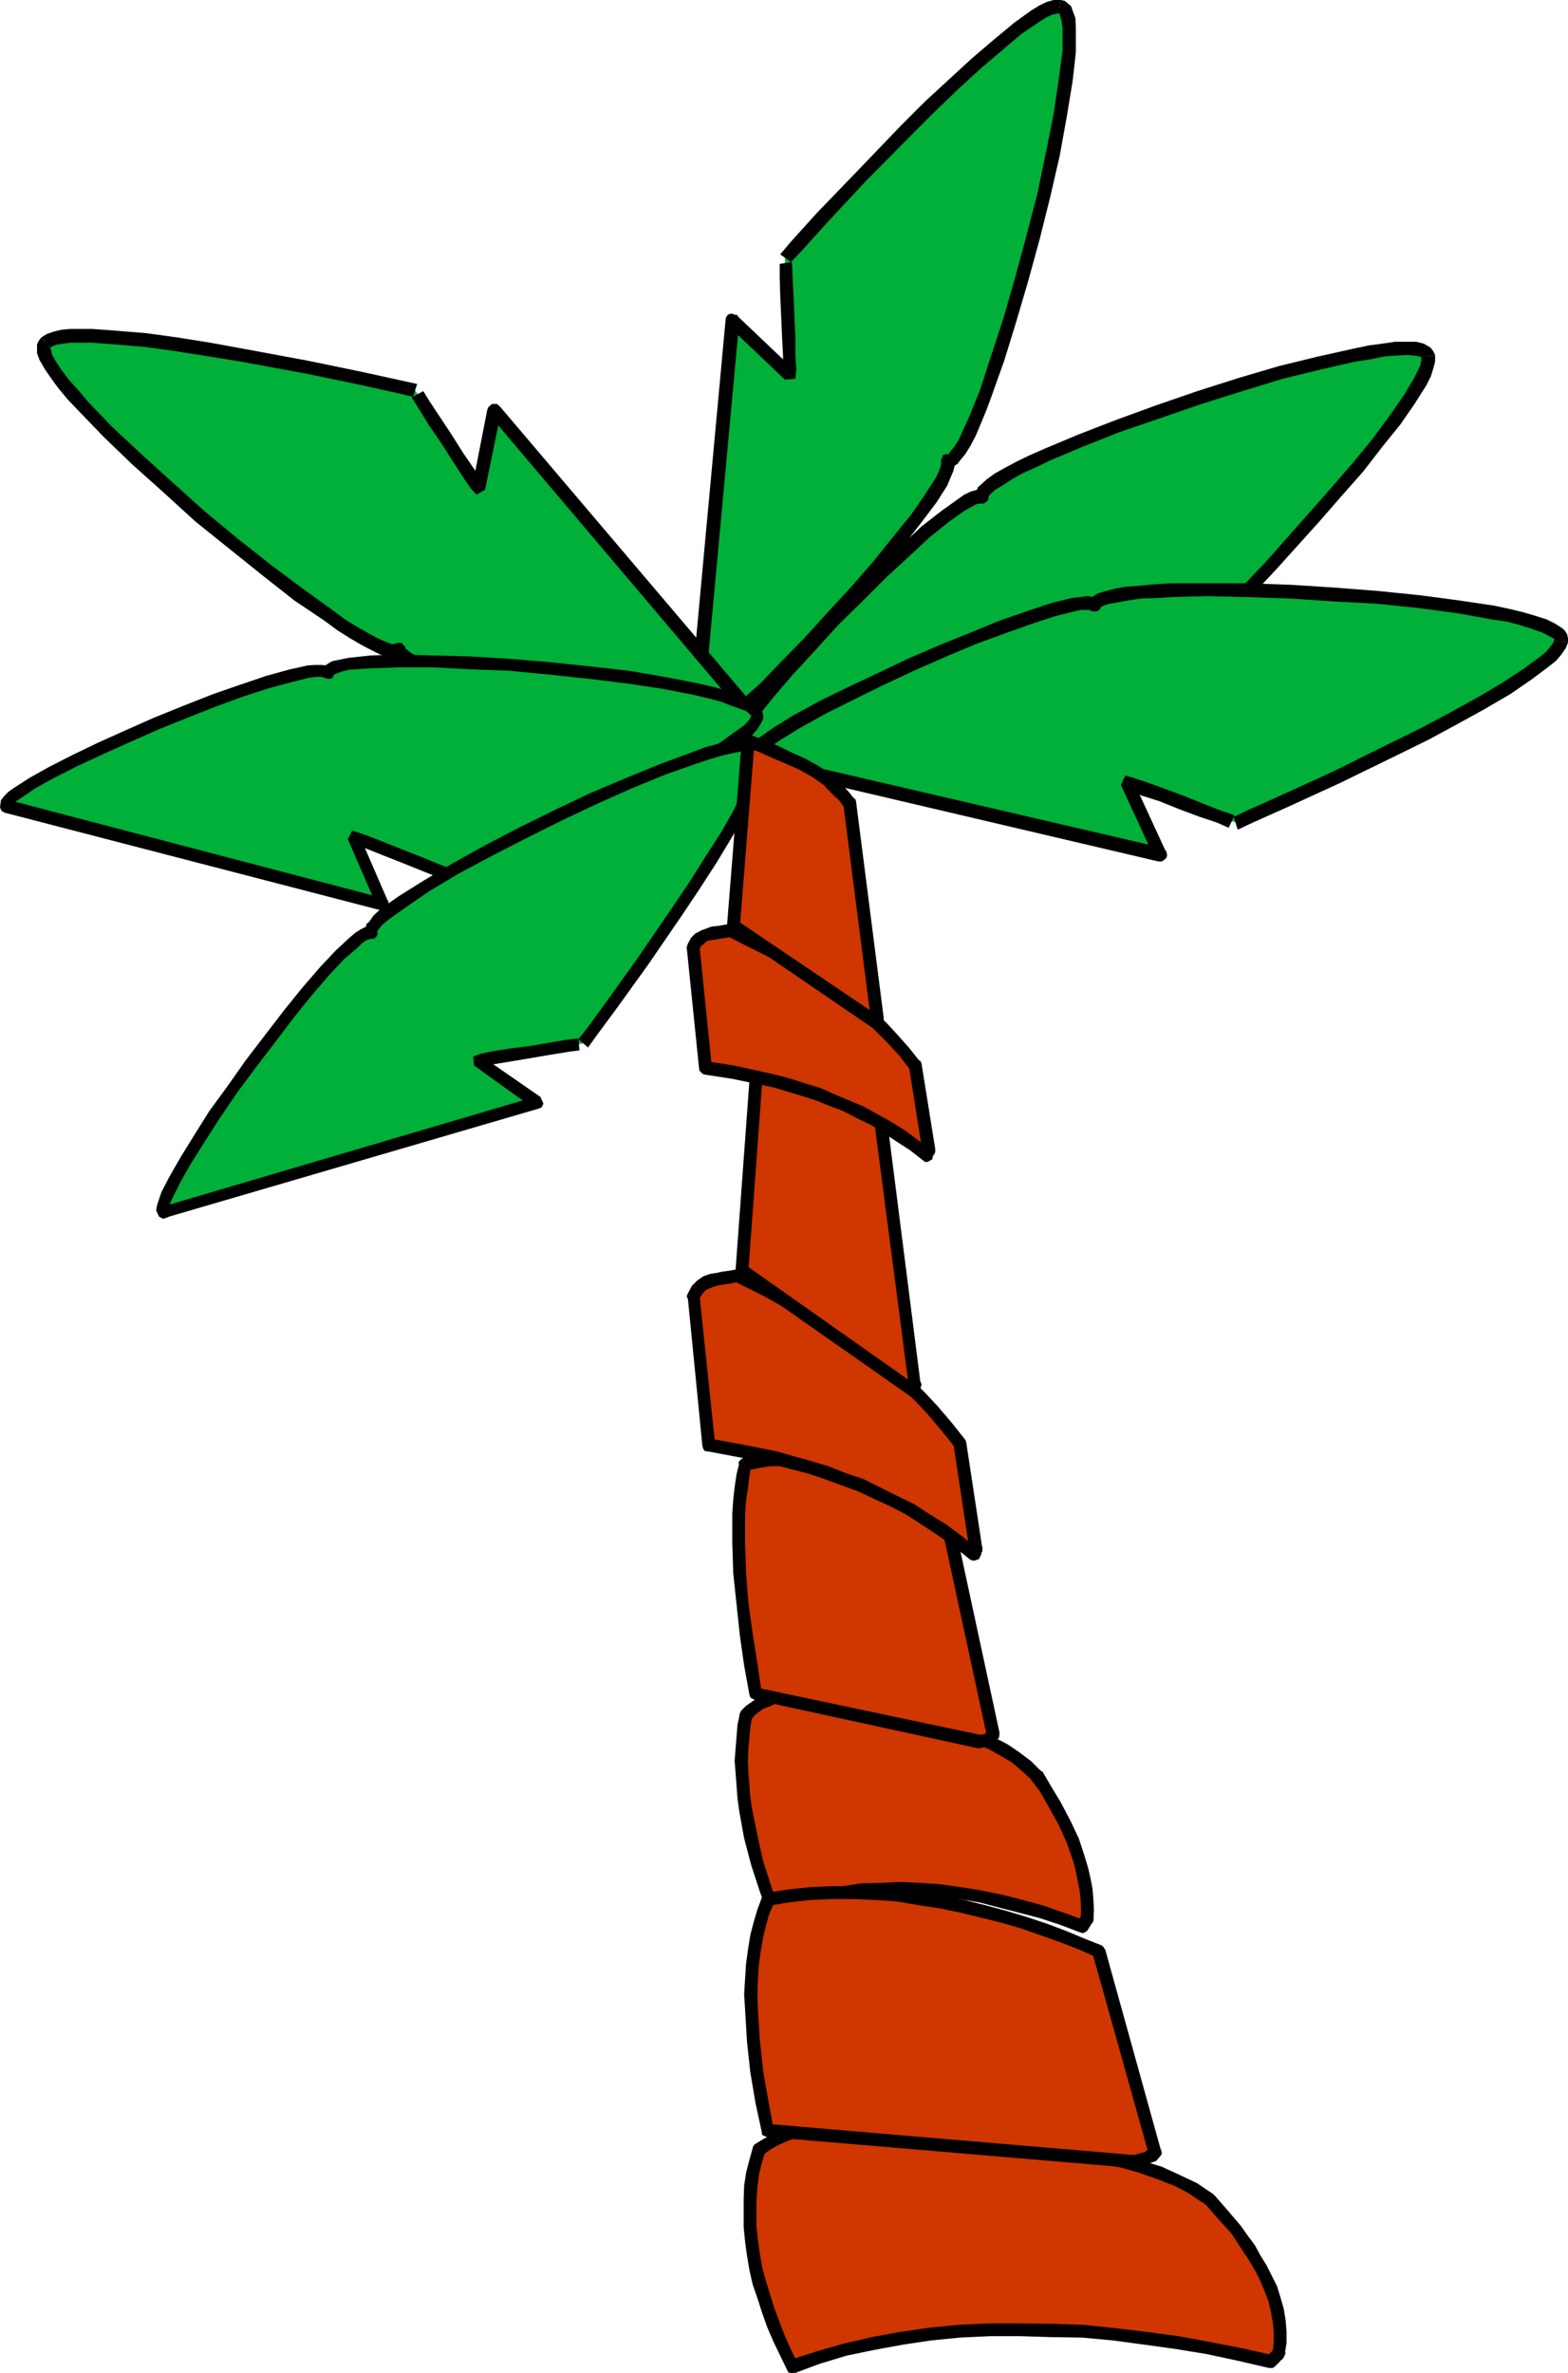 <svg height="480" viewBox="0 0 237.888 360" width="317.184" xmlns="http://www.w3.org/2000/svg"><path style="fill:#00b038" d="m283.958 353.265 5.832-63.72 8.64 8.208v-.792l-.144-1.944v-2.88l-.072-3.24-.144-3.24-.144-2.736-.144-2.088v-.792l1.584-1.584 4.032-4.392 5.832-6.264 6.912-7.056 3.672-3.6 3.528-3.528 3.528-3.096 3.384-2.88 2.952-2.52 2.592-1.8 1.224-.648.864-.36.936-.288h1.08l.216.288.144.216.288.432.216.864.144 1.296v3.528l-.288 2.088-.216 2.52-.792 5.184-1.152 5.832-1.44 6.264-1.584 6.408-1.728 6.48-1.8 6.12-1.8 5.76-1.8 5.184-.936 2.232-.792 2.088-.792 1.8-.792 1.584-.792 1.152-.648.792-.216.36-.288.144-.36.144h-.144v.504l-.144.792-.36.936-.576 1.008-1.512 2.52-2.232 3.096-2.736 3.384-3.024 3.672-3.384 3.888-3.456 3.888-3.528 3.816-3.528 3.6-3.312 3.312-3.168 2.952-2.736 2.376-2.16 1.656-.936.648-.792.432-.648.144z" transform="translate(-178.694 -240.945)"/><path style="fill:#000" d="m288.998 290.193 1.872-.648-5.904 63.864-2.088-.144 5.904-63.864 1.656-.648-1.656.648.072-.36.288-.36.36-.144h.288l.36.144.432.072.144.432.144.36z" transform="translate(-178.694 -240.945)"/><path style="fill:#000" d="m299.366 298.4-1.584.145-8.784-8.352 1.44-1.44 8.784 8.352-1.584.144z" transform="translate(-178.694 -240.945)"/><path style="fill:#000" d="m298.718 280.689-1.656-1.152 1.8 1.296.072 1.944.144 2.88.144 3.24.144 3.24v2.88l.144 1.944-.144 1.44-1.728-1.152-.144-.144v-2.088l-.144-2.88-.144-3.24-.144-3.096-.072-2.88v-1.944l1.728-.288-1.656-1.152z" transform="translate(-178.694 -240.945)"/><path style="fill:#000" d="m339.326 242.96-.36.073-.648.144-.936.432-1.008.648-2.664 1.8-2.808 2.376-3.312 2.808-3.456 3.168-3.672 3.528-3.528 3.528-6.912 6.984-5.832 6.264-4.032 4.464-1.44 1.512-1.656-1.152 1.512-1.8 4.032-4.464 5.904-6.12 6.84-7.128 3.672-3.672 3.672-3.384 3.528-3.24 3.384-2.88 2.952-2.448 2.592-1.872 1.296-.792 1.08-.504 1.008-.288h1.08z" transform="translate(-178.694 -240.945)"/><path style="fill:#000" d="m321.47 311.217 1.224-1.368h-.144l.144-.072.144-.288.648-.792.648-1.008.648-1.44.864-1.872.792-1.944.936-2.304 1.656-5.112 1.872-5.688 1.8-6.264 1.728-6.408 1.656-6.336 1.296-6.264 1.152-5.76.792-5.328.288-2.232.288-2.088v-3.384l-.144-1.152-.288-.936v-.144l-.144-.072.288-2.016.648.144.504.432.432.36.216.648.432 1.152.072 1.44v3.672l-.216 2.088-.288 2.448-.864 5.256-1.08 5.976-1.44 6.264-1.584 6.336-1.8 6.552-1.8 6.12-1.8 5.832-1.872 5.256-.792 2.16-.864 2.088-.792 1.872-.792 1.512-.792 1.296-.792.936-.36.504-.432.288-.648.288h-.504l1.08-1.44-1.08 1.44-.504-.144-.288-.288-.144-.36v-.432l.144-.216.144-.432.36-.144h.576z" transform="translate(-178.694 -240.945)"/><path style="fill:#000" d="m284.966 353.409-.504-.936-.288-.144.432-.144.648-.216.792-.504 2.16-1.728 2.736-2.376 3.168-2.808 3.24-3.384 3.456-3.528 3.6-3.96 3.456-3.744 3.384-3.888 2.952-3.672 2.736-3.384 2.088-3.024 1.584-2.448.504-1.008.288-.792.072-.432v-.072l2.016-.792.072 1.008-.216.936-.432 1.008-.504 1.224-1.656 2.592-2.232 2.952-2.736 3.528-3.024 3.672-3.384 3.888-3.528 3.888-3.456 3.816-3.528 3.6-3.312 3.456-3.168 2.808-2.88 2.52-2.304 1.8-.936.504-.864.504-.936.288-1.08-.288-.504-.864.504.864-.36-.216-.144-.432v-.36l.144-.36.288-.288.36-.144.36-.144.432.288z" transform="translate(-178.694 -240.945)"/><path style="fill:#00b038" d="m295.118 352.113-41.4-48.888-2.376 11.736-.504-.648-1.008-1.728-1.584-2.304-1.8-2.736-1.728-2.736-1.584-2.376-1.008-1.656-.504-.648-2.232-.504-5.832-1.224-8.352-1.656-9.648-1.944-5.112-.792-4.896-.792-4.68-.648-4.464-.432-3.744-.216h-3.168l-1.44.144-1.008.216-.792.288-.648.36-.288.288v1.008l.432.936.504 1.152.936 1.296 1.152 1.584 1.44 1.584 1.512 1.8 3.672 3.816 4.464 4.104 4.68 4.32 4.896 4.464 5.112 4.176 5.112 4.032 4.824 3.6 4.392 3.312 2.088 1.296 1.8 1.152 1.728 1.008 1.584.792 1.152.648 1.008.288.576.144h.216l.432-.144.072-.144.288.504.504.576.792.504 1.08.504 2.808 1.152 3.528 1.224 4.176 1.296 4.536 1.296 4.968 1.152 5.112 1.152 5.184 1.08 4.968.864 4.68.936 4.176.504 3.6.432 2.88.144 1.08-.144.864-.144.576-.144z" transform="translate(-178.694 -240.945)"/><path style="fill:#000" d="m254.726 303.369-1.8.504 41.4 48.888 1.584-1.44-41.4-48.744-1.872.432 1.872-.432-.432-.36h-.72l-.288.216-.288.288-.144.36v.432l.288.36z" transform="translate(-178.694 -240.945)"/><path style="fill:#000" d="m250.982 315.969 1.296-.72 2.448-11.88-2.088-.36-2.304 11.808 1.296-.792z" transform="translate(-178.694 -240.945)"/><path style="fill:#000" d="m241.334 301.137.648-1.944-.792 2.088 1.08 1.728 1.512 2.448 1.872 2.736 1.656 2.592 1.584 2.448 1.152 1.728.936 1.008.648-1.944.144-.216-1.152-1.728-1.584-2.304-1.728-2.736-1.8-2.736-1.584-2.376-1.008-1.656-1.584.864.648-1.944z" transform="translate(-178.694 -240.945)"/><path style="fill:#000" d="m186.254 293.72.36-.215.648-.288 1.08-.144 1.152-.144h3.168l3.744.288 4.32.36 4.68.648 4.968.792 4.896.792 9.792 1.8 8.352 1.728 5.832 1.296 2.088.504.648-1.944-2.304-.504-5.904-1.296-8.352-1.728-9.72-1.8-5.112-.936-4.968-.792-4.68-.648-4.392-.36-3.888-.288h-3.312l-1.44.144-1.152.288-1.008.36-.792.504z" transform="translate(-178.694 -240.945)"/><path style="fill:#000" d="m240.182 339.297-1.728-.648h.144-.504l-.936-.36-1.152-.504-1.44-.792-1.656-.936-1.872-1.152-1.944-1.44-4.392-3.168-4.824-3.6-5.112-4.032-5.04-4.176-4.968-4.464-4.68-4.248-4.32-4.032-3.672-3.816-1.512-1.8-1.44-1.584-1.08-1.44-.864-1.296-.576-1.008-.216-.936-.144-.144v-.144.144l-1.296-1.584-.432.576-.216.504v1.296l.36 1.008.792 1.368.936 1.368 1.152 1.584 1.44 1.728 1.584 1.656 3.744 3.888 4.32 4.176 4.824 4.32 4.896 4.464 5.112 4.104 5.112 4.104 4.752 3.744 4.608 3.096 1.944 1.44 1.944 1.224 1.728 1.008 1.512.792 1.296.648 1.224.36.648.144h.504l.504-.144.648-.36-1.8-.504 1.8.504.288-.36v-.792l-.288-.288-.216-.288-.432-.072-.36.072-.432.144z" transform="translate(-178.694 -240.945)"/><path style="fill:#000" d="m294.326 352.76-.072-1.223.072-.072-.216.072h-.792l-.936.144-2.88-.144-3.456-.36-4.176-.504-4.68-.792-4.968-.936-5.112-1.152-5.04-1.152-4.968-1.224-4.536-1.296-4.176-1.152-3.384-1.296-2.736-1.08-1.08-.504-.648-.504-.36-.288-2.088.432.504.864.648.648.936.576 1.152.648 2.88 1.152 3.672 1.296 4.104 1.152 4.608 1.296 4.968 1.368 5.184 1.152 5.04 1.008 4.968.936 4.68.792 4.32.648 3.672.36 2.808.144 1.368-.144.864-.144.936-.216.792-.792-.288-1.152.288 1.152v-.936l-.288-.216-.288-.288h-.72l-.432.144-.216.36z" transform="translate(-178.694 -240.945)"/><path style="fill:#00b038" d="m287.702 357.585 63.216-9.936-8.712-8.208h.792l1.944-.144h2.88l3.24-.144h3.24l2.88-.072h2.736l1.584-1.728 4.176-4.32 5.688-6.192 6.768-7.344 3.312-3.888 3.24-3.744 2.952-3.672 2.736-3.528 2.088-3.096 1.728-2.736.648-1.224.36-1.008.144-.936v-.648l-.144-.36-.072-.144-.432-.288-.288-.072-1.008-.288h-3.024l-1.8.288-2.088.216-2.304.432-5.256 1.152-5.832 1.584-6.12 1.8-6.264 1.944-6.408 2.088-5.976 2.232-5.688 2.16-4.968 2.088-2.232 1.08-2.088.936-1.656.864-1.44.936-1.224.792-.72.792-.432.216-.144.288-.144.216v.288h-.504l-.648.288-.864.36-1.08.648-2.376 1.728-2.952 2.304-3.24 2.88-3.384 3.384-3.672 3.528-3.672 3.744-3.6 3.816-3.384 3.6-3.096 3.672-2.736 3.24-2.232 2.88-1.512 2.376-.504 1.008-.288.792-.144.648z" transform="translate(-178.694 -240.945)"/><path style="fill:#000" d="m350.27 348.44.504-1.727-63.216 9.792.432 2.088 63.216-9.864.504-1.728-.504 1.728.36-.144.288-.288.144-.36v-.432l-.144-.36-.288-.288-.216-.144h-.576z" transform="translate(-178.694 -240.945)"/><path style="fill:#000" d="m341.558 338.649-.144 1.584 8.856 8.208 1.44-1.44-8.856-8.352-.144 1.584z" transform="translate(-178.694 -240.945)"/><path style="fill:#000" d="m359.27 338.145 1.152 1.728-1.296-1.872h-2.088l-2.736.144h-3.24l-3.24.144-2.88.144h-2.088l-1.296.216 1.152 1.584.288.288 1.944-.144h2.88l3.24-.144 3.24-.144h4.824l.144-1.944 1.152 1.728z" transform="translate(-178.694 -240.945)"/><path style="fill:#000" d="M394.334 295.16v.36l-.144.793-.432.936-.504 1.008-1.584 2.664-2.16 3.096-2.592 3.528-3.024 3.672-3.24 3.744-3.312 3.744-6.624 7.488-5.832 6.12-4.176 4.392-1.44 1.44 1.152 1.728 1.872-1.728 4.032-4.464 5.832-6.192 6.624-7.344 3.384-3.888 3.312-3.744 2.952-3.816 2.736-3.384 2.232-3.24 1.728-2.736.648-1.296.36-1.152.288-1.08V294.8z" transform="translate(-178.694 -240.945)"/><path style="fill:#000" d="m327.374 317.337 1.296-1.224v.144l.144-.144.144-.216.72-.648 1.08-.648 1.44-.936 1.656-.936 1.944-.864 2.232-1.08 4.968-2.088 5.616-2.232 6.12-2.088 6.264-2.16 6.192-1.944 6.12-1.872 5.904-1.44 5.04-1.152 2.376-.36 2.088-.432 1.8-.144 1.584-.072 1.152.072.792.144.288.144 2.088-.36-.288-.576-.36-.504-.576-.36-.504-.288-1.152-.288h-3.168l-1.944.288-2.16.288-2.376.504-5.184 1.152-5.904 1.44-6.12 1.8-6.336 2.016-6.264 2.16-6.12 2.232-5.76 2.232-4.968 2.088-2.304 1.008-1.944.936-1.872 1.008-1.44.792-1.296.936-.864.792-.432.36-.216.504-.288.576v.648l1.44-1.224-1.44 1.224.288.36.216.288.432.144h.36l.288-.144.36-.288.144-.36v-.432z" transform="translate(-178.694 -240.945)"/><path style="fill:#000" d="m287.558 356.505 1.08.36v.288l.144-.36.216-.648.504-.792 1.584-2.376 2.232-2.88 2.592-3.24 3.024-3.528 3.456-3.744 3.456-3.816 3.672-3.6 3.672-3.672 3.528-3.24 3.096-2.88 2.88-2.304 2.448-1.728.936-.504.792-.432.36-.072h.144l.648-2.016-1.08-.072-.864.216-1.08.504-1.008.72-2.52 1.8-2.952 2.304-3.24 3.024-3.528 3.24-3.672 3.528-3.672 3.816-3.6 3.744-3.312 3.744-3.168 3.672-2.736 3.24-2.16 3.024-1.584 2.304-.648 1.08-.432.936-.072.864.216 1.08 1.08.504-1.08-.504.288.36.36.144h.432l.36-.288.288-.216.144-.288v-.36l-.144-.576z" transform="translate(-178.694 -240.945)"/><path style="fill:#00b038" d="m179.63 363.273 57.168 14.832-4.464-10.296.648.288 1.728.792 2.448.936 2.736 1.152 2.736 1.008 2.52 1.08 1.656.648.648.216 1.944-.72 5.112-2.232 7.128-3.168 8.352-3.744 4.32-1.944 4.032-2.088 3.888-1.944 3.528-1.944 3.024-2.016 2.448-1.656.936-.792.648-.648.504-.648.288-.648v-.504l-.288-.432-.288-.216-.792-.576-1.008-.504-1.44-.504-1.584-.504-1.944-.504-2.088-.576-4.896-.864-5.4-.792-5.832-.792-6.12-.648-6.12-.504-5.832-.432-5.616-.144-5.112-.072-4.32.216-3.384.288-1.152.216-1.008.288-.288.288-.36.072-.144.288-.144.144-.36-.144-.648-.144h-.936l-1.08.144-2.736.648-3.24.936-3.888 1.296-4.176 1.44-4.32 1.656-4.392 1.872-4.464 1.944-4.248 1.8-3.96 1.944-3.456 1.728-2.88 1.656-2.232 1.44-.936.648-.504.504-.36.576z" transform="translate(-178.694 -240.945)"/><path style="fill:#000" d="m235.862 378.393 1.152-1.152-57.168-14.976-.504 1.944 57.168 14.832 1.08-1.296-1.08 1.296h.432l.36-.144.288-.216.072-.432v-.216l-.072-.432-.288-.288-.288-.072z" transform="translate(-178.694 -240.945)"/><path style="fill:#000" d="m232.118 366.945-.648 1.296 4.392 10.152 1.728-.648-4.464-10.296-.648 1.296z" transform="translate(-178.694 -240.945)"/><path style="fill:#000" d="m247.238 373.065.504 1.8-.504-2.088-1.728-.648-2.448-1.008-2.736-1.08-2.88-1.152-2.376-.936-1.8-.648-1.152-.36.36 1.8.144.288 1.656.648 2.52 1.008 2.736 1.08 2.88 1.152 2.304.936 1.728.792.792-1.584.504 1.8z" transform="translate(-178.694 -240.945)"/><path style="fill:#000" d="m292.67 349.449-.144.432-.36.504-.648.648-.936.648-2.376 1.728-2.808 1.8-3.528 1.944-3.96 2.088-4.032 1.944-4.248 2.088-8.352 3.816-7.2 3.096-5.04 2.088-1.8.792.504 1.8 2.088-.792 5.04-2.16 7.2-3.168 8.352-3.744 4.248-2.088 4.176-1.944 3.888-2.088 3.528-2.016 3.024-1.944 2.448-1.656 1.08-.792.792-.936.504-.792.36-.72z" transform="translate(-178.694 -240.945)"/><path style="fill:#000" d="m227.798 343.76 1.584-.503v.072l.072-.072.288-.144.792-.288 1.152-.288 3.384-.216 4.176-.144h5.112l5.472.288 5.976.216 5.976.576 6.12.648 5.904.72 5.328.792 4.824.936 2.088.504 1.944.504 1.512.576 1.368.504 1.008.36.648.576.144.072v.144-.144l1.8.576v-.648l-.144-.576-.216-.504-.432-.36-.864-.648-1.224-.648-1.44-.576-1.656-.504-1.944-.504-2.232-.504-4.824-.936-5.472-.936-5.832-.648-6.12-.648-6.12-.504-5.976-.36-5.616-.144-5.112-.144-4.32.144-3.384.36-1.368.288-1.08.216-.504.288-.432.288-.36.36-.288.648 1.584-.504-1.584.504v.432l.144.216.288.288.36.144h.648l.288-.288.144-.36z" transform="translate(-178.694 -240.945)"/><path style="fill:#000" d="m179.846 362.265.648.792v.216l.144-.216.504-.576.792-.504 2.088-1.44 2.88-1.584 3.528-1.8 3.888-1.8 4.32-1.944 4.248-1.872 4.464-1.8 4.392-1.728 4.176-1.512 3.816-1.224 3.24-.864 2.592-.648 1.08-.144h.792l.36.144 1.296-1.44-.792-.432-.864-.072h-.936l-1.152.072-2.88.648-3.384.936-3.816 1.296-4.176 1.44-4.392 1.728-4.464 1.8-4.392 1.944-4.32 1.944-3.888 1.872-3.528 1.8-2.952 1.656-2.232 1.44-.936.648-.648.648-.504.648-.144 1.08.648.792-.648-.792.144.36.216.288.432.144h.216l.432-.144.288-.288.072-.36v-.36z" transform="translate(-178.694 -240.945)"/><path style="fill:#00b038" d="m203.462 424.977 56.664-16.776-9-6.336.648-.144 1.8-.288 2.592-.504 3.024-.432 3.024-.504 2.448-.36 1.8-.288.792-.144 1.152-1.656 3.312-4.464 4.536-6.336 5.184-7.56 2.592-3.888 2.52-3.96 2.304-3.6 2.016-3.528 1.656-3.168 1.152-2.736.432-1.152.144-1.008.072-.792-.072-.648-.144-.288-.144-.144-.36-.144-.288-.072-1.08-.144-1.152.144-1.44.216-1.656.432-1.944.504-2.088.648-4.608 1.8-5.04 1.944-5.472 2.52-5.472 2.592-5.472 2.592-5.328 2.736-4.824 2.736-4.464 2.592-3.528 2.376-2.736 1.944-1.008.936-.648.648-.144.36-.288.288v.504h-.36l-.648.288-.792.504-.792.648-2.088 1.944-2.304 2.448-2.592 3.168-2.88 3.384-2.88 3.672-2.88 3.888-2.736 3.888-2.736 3.816-2.304 3.6-2.088 3.384-1.728 2.88-1.152 2.304-.36.864-.144.792-.144.648z" transform="translate(-178.694 -240.945)"/><path style="fill:#000" d="m259.55 408.993.288-1.656-56.664 16.704.504 1.656 56.664-16.56.432-1.728-.432 1.728.432-.144.216-.288.144-.36-.144-.36-.144-.288-.216-.288-.288-.072h-.504z" transform="translate(-178.694 -240.945)"/><path style="fill:#000" d="m250.478 401.217.144 1.368 8.928 6.408 1.224-1.584-9.144-6.336.144 1.44z" transform="translate(-178.694 -240.945)"/><path style="fill:#000" d="m266.462 398.553 1.44 1.296-1.584-1.368-1.8.216-2.592.432-2.88.504-2.952.36-2.664.432-1.8.36-1.152.432 1.296 1.296.144.072 1.8-.216 2.592-.432 3.024-.504 2.952-.504 2.664-.432 1.656-.216-.144-1.728 1.44 1.296z" transform="translate(-178.694 -240.945)"/><path style="fill:#000" d="m293.318 354.92.144.433-.144.648-.144.864-.36 1.08-1.224 2.592-1.512 3.168-1.944 3.456-2.376 3.672-2.448 3.888-2.664 3.96-5.184 7.56-4.536 6.336-3.24 4.464-1.224 1.512 1.44 1.296 1.296-1.8 3.24-4.392 4.608-6.408 5.184-7.56 2.592-3.888 2.52-3.888 2.304-3.816 2.088-3.528 1.584-3.096 1.152-2.736.504-1.296.288-1.08v-1.008l-.144-.936z" transform="translate(-178.694 -240.945)"/><path style="fill:#000" d="m234.854 383.36 1.008-1.223v.144l.144-.144.144-.216.504-.648.936-.792 2.736-1.944 3.456-2.376 4.32-2.592 4.824-2.592 5.328-2.736 5.472-2.736 5.472-2.592 5.328-2.376 5.112-2.088 4.68-1.656 1.944-.648 1.944-.576 1.584-.36 1.44-.288 1.008-.072.936.072h.144v.144h.144l-.144-.144 1.8-.504-.216-.504-.432-.432-.504-.216-.504-.144-1.224-.144-1.296.144-1.512.288-1.728.36-1.944.504-2.088.792-4.68 1.728-5.112 2.088-5.472 2.304-5.472 2.592-5.544 2.736-5.256 2.736-4.896 2.736-4.464 2.664-3.672 2.304-2.736 1.944-1.008.936-.648.936-.432.36-.072.504-.144.504v.576l1.152-1.224-1.152 1.224.216.36.288.288h.792l.288-.144.216-.288.144-.36-.144-.432z" transform="translate(-178.694 -240.945)"/><path style="fill:#000" d="m203.174 424.04 1.08.289.072.072v-.216l.144-.648.432-.936 1.152-2.304 1.584-2.808 2.088-3.312 2.304-3.6 2.592-3.816 2.88-3.888 2.88-3.744 2.88-3.816 2.736-3.384 2.592-3.024 2.304-2.448 2.088-1.8.648-.648.648-.432.576-.216.36-1.872h-.936l-.864.432-.792.504-.936.792-2.088 1.944-2.304 2.448-2.736 3.168-2.736 3.384-2.88 3.744-3.024 3.96-2.736 3.888-2.736 3.744-2.304 3.672-2.088 3.384-1.728 3.024-1.152 2.232-.36 1.08-.288.864-.144.792.432.936.864.216-.864-.216.36.216.288.144.36-.144.288-.072.216-.288.144-.36v-.288l-.216-.36z" transform="translate(-178.694 -240.945)"/><path style="fill:#00b038" d="m292.382 356.145 62.352 14.4-5.112-10.944.648.288 1.944.648 2.664 1.08 3.096 1.152 3.024 1.008 2.736 1.08 1.8.648.648.216 2.088-.864 5.472-2.52 7.776-3.456 8.856-4.464 4.608-2.232 4.392-2.304 4.176-2.376 3.816-2.232 3.096-2.016 2.592-2.016.936-.864.792-.792.504-.792.288-.648v-.288l-.144-.216-.144-.432-.288-.216-.864-.576-1.224-.648-1.512-.504-1.872-.504-2.088-.36-2.16-.576-5.4-.864-5.832-.648-6.408-.648-6.624-.576-6.624-.36-6.408-.288H356.39l-2.448.144-2.232.144-1.944.216-1.584.288-1.44.288-1.008.36-.432.144-.216.288-.288.216v.144l-.504-.144-.648-.144-1.008.144-1.224.144-2.88.792-3.6 1.008-4.032 1.44-4.464 1.872-4.824 1.944-4.68 2.088-4.824 2.16-4.536 2.232-4.176 2.088-3.744 2.088-3.096 1.8-2.304 1.584-.792.792-.648.504-.432.504z" transform="translate(-178.694 -240.945)"/><path style="fill:#000" d="m353.798 370.977 1.152-1.44-62.28-14.472-.504 1.944 62.28 14.616 1.152-1.44-1.152 1.44h.504l.432-.288.216-.216.144-.288v-.36l-.144-.432-.216-.216-.432-.288z" transform="translate(-178.694 -240.945)"/><path style="fill:#000" d="m349.406 358.593-.648 1.44 5.04 10.944 1.8-.792-5.04-10.944-.648 1.44z" transform="translate(-178.694 -240.945)"/><path style="fill:#000" d="m365.894 364.857.576 1.944-.576-2.232-1.944-.648-2.592-1.008-3.024-1.224-3.096-1.152-2.592-.936-1.944-.648-1.296-.36.504 2.088.144.144 1.8.792 2.736.864 3.024 1.224 3.096 1.152 2.592.864 1.8.792.792-1.656.576 1.944z" transform="translate(-178.694 -240.945)"/><path style="fill:#000" d="m414.494 338-.144.433-.36.504-.648.792-.936.792-2.448 1.8-3.168 2.088-3.744 2.232-4.176 2.304-4.464 2.376-4.392 2.16-9 4.464-7.704 3.528-5.472 2.448-1.944.936.576 1.944 2.304-1.08 5.472-2.448 7.704-3.528 9-4.392 4.536-2.232 4.392-2.376 4.176-2.304 3.816-2.232 3.24-2.232 2.592-1.944 1.08-.864.792-.936.648-.936.36-.864z" transform="translate(-178.694 -240.945)"/><path style="fill:#000" d="m344.15 333.465 1.584-.504v.072l.144-.072.216-.144.936-.288 1.296-.216 1.584-.288 1.944-.288 2.232-.072 2.304-.144 5.472-.144 5.976.144 6.552.216 6.48.432 6.696.36 6.336.648 5.904.792 5.184.936 2.376.36 1.944.504 1.8.576 1.44.504 1.008.504.792.432.144.072V338l2.088.432v-.648l-.144-.648-.36-.576-.432-.36-1.008-.648-1.296-.648-1.584-.504-1.944-.576-2.088-.504-2.376-.504-5.328-.792-5.976-.792-6.408-.648-6.48-.504-6.768-.432-6.408-.216H356.39l-2.448.144-2.232.216-2.088.144-1.656.288-1.44.36-1.224.36-.504.288-.36.288-.432.36-.216.648 1.656-.648-1.656.648v.432l.144.36.216.288.432.072h.36l.36-.072.288-.288.144-.36z" transform="translate(-178.694 -240.945)"/><path style="fill:#000" d="m292.67 355.065.792.792v.288l.144-.288.504-.504.792-.648 2.304-1.584 2.952-1.8 3.744-2.088 4.176-2.088 4.536-2.232 4.752-2.232 4.752-2.088 4.608-1.944 4.536-1.656 4.032-1.44 3.528-1.152 2.88-.72 1.008-.216h1.44l1.296-1.584-.864-.36-.936-.144-1.152.144-1.224.144-2.952.72-3.672 1.224-4.176 1.44-4.392 1.8-4.824 1.944-4.824 2.088-4.68 2.232-4.608 2.16-4.248 2.088-3.816 2.088-3.024 1.872-2.376 1.656-.864.792-.792.648-.504.792-.144 1.008.792.792-.792-.792.216.432.288.216.36.144h.432l.216-.144.288-.216.288-.288v-.504z" transform="translate(-178.694 -240.945)"/><path style="fill:#cf3600" d="m343.502 532.113.144-1.512v-1.44l-.144-1.584-.216-1.44-.432-1.584-.36-1.368-.576-1.584-.504-1.44-1.296-2.736-1.296-2.592-1.44-2.376-1.296-2.088-1.656-1.512-1.728-1.368-1.656-1.152-1.872-.864-1.8-.792-1.8-.648-1.872-.648-1.944-.432-3.744-.936-3.672-.864-1.8-.504-1.728-.648-1.656-.648-1.728-.936-2.232-.144-2.16-.144-2.232-.144h-2.088l-.936.144-.936.144-.936.288-.936.36-.864.432-.792.504-.792.504-.648.792-.288 1.656-.216 1.728-.144 1.656v3.672l.144 1.944.216 1.8.288 2.016.792 4.032.936 3.888 1.296 4.032 1.44 3.888 2.376-1.152 2.592-.936 2.592-.72 2.736-.576 2.88-.36 2.88-.288h5.832l3.024.288 3.096.36 3.024.576 3.096.648 3.168.72 3.096.936 3.024 1.08 3.096 1.152.144-.144.144-.288.144-.072.072-.288.144-.144z" transform="translate(-178.694 -240.945)"/><path style="fill:#000" d="m335.294 511.017-.144-.072 1.44 1.944 1.296 2.304 1.44 2.592 1.224 2.736.504 1.44.504 1.44.36 1.44.288 1.44.288 1.44.144 1.44.072 1.44-.072 1.44 1.944.216.072-1.584-.072-1.512-.144-1.728-.288-1.512-.36-1.584-.432-1.44-.504-1.584-.504-1.512-1.296-2.736-1.44-2.736-1.44-2.376-1.296-2.232h-.144.144l-.432-.216-.216-.144h-.432l-.36.216-.288.288-.072.288v.36l.072.432z" transform="translate(-178.694 -240.945)"/><path style="fill:#000" d="m307.43 499.425-.36-.072 1.656.864 1.728.648 1.8.648 1.8.504 3.816.936 3.6.936 2.016.504 1.8.504 1.656.648 1.872.792 1.656.936 1.728 1.008 1.512 1.296 1.584 1.44 1.44-1.296-1.656-1.656-1.728-1.296-1.8-1.224-1.944-1.008-1.872-.792-1.944-.648-1.8-.648-1.944-.504-3.816-.792-3.6-.936-1.872-.504-1.656-.648-1.584-.648-1.584-.792-.36-.144.36.144-.36-.144h-.432l-.216.288-.288.216-.144.288v.36l.144.432.432.288z" transform="translate(-178.694 -240.945)"/><path style="fill:#000" d="m292.814 501.369-.144.432.504-.648.648-.504.792-.576.792-.216.792-.432.864-.072.864-.144.936-.144h4.176l2.16.288 2.232.072.144-1.944-2.232-.144-2.232-.216h-4.392l-1.08.144-.936.072-1.08.288-1.008.36-.936.432-.864.648-.936.648-.792.792-.144.36.144-.36-.144.36-.072.432.072.36.288.288.36.072.288.144.36-.144.432-.216z" transform="translate(-178.694 -240.945)"/><path style="fill:#000" d="m295.766 530.6 1.44.505-1.44-3.816-1.296-4.032-.864-3.888-.792-3.888-.288-1.872-.144-1.944-.144-1.8-.072-1.8.072-1.872.144-1.656.144-1.584.288-1.584-1.872-.504-.36 1.728-.144 1.8-.144 1.8-.144 1.872.144 1.8.144 1.944.144 1.944.288 2.088.72 3.96 1.08 4.104 1.296 3.96 1.44 4.032 1.296.504-1.296-.504.216.216.288.288h.648l.432-.288.216-.216v-.792z" transform="translate(-178.694 -240.945)"/><path style="fill:#000" d="m342.062 532.689 1.224-.432-3.168-1.152-3.096-1.08-3.168-.864-3.096-.792-3.168-.648-3.096-.504-3.096-.432-3.024-.216-3.096-.144-2.88.144-3.024.072-2.88.432-2.808.648-2.736.792-2.664.864-2.52 1.224.936 1.8 2.376-1.152 2.52-.936 2.592-.792 2.736-.504 2.736-.36 2.736-.288h2.88l2.952.144 3.024.216 2.952.288 3.024.504 3.024.792 3.096.792 3.024.792 3.096 1.008 3.024 1.152 1.152-.36-1.152.36.504.144.288-.144.36-.216.144-.288.144-.36-.144-.432-.144-.216-.36-.288z" transform="translate(-178.694 -240.945)"/><path style="fill:#000" d="m342.638 532.04.072-.431-.072.144-.144.144-.144.216-.144.144v.288l-.144.144 1.584 1.008.144-.144.144-.144.072-.216.144-.144.144-.288v-.072h.144l.144-.432-.144.432.144-.432v-.36l-.144-.432-.288-.072-.36-.288h-.432l-.216.144-.432.36z" transform="translate(-178.694 -240.945)"/><path style="fill:#cf3600" d="m372.662 597.92.288-1.583v-1.656l-.144-1.584-.36-1.728-.432-1.512-.504-1.728-.792-1.512-.792-1.584-.72-1.584-.936-1.44-1.08-1.44-.864-1.296-2.088-2.448-2.088-2.232-1.152-.792-1.224-.792-1.296-.72-1.296-.576-2.592-1.152-2.736-.936-2.736-.792-2.88-.648-2.952-.504-2.88-.36-5.76-.792-5.688-.792-2.736-.36-2.736-.648-2.664-.648-2.448-.792-3.528-.144h-6.768l-3.24.144-1.584.216-1.584.288-1.512.288-1.296.36-1.368.504-1.296.504-1.224.792-1.152.792-.504 1.8-.432 1.872-.216 1.944-.288 1.944v2.088l.144 2.088.144 2.088.36 2.088.432 2.088.504 2.232.504 2.088.792 2.16.792 2.088.936 2.232.792 2.088 1.08 1.944 4.032-1.296 4.032-1.152 4.176-1.08 4.392-.792 4.32-.504 4.536-.36 4.608-.288 4.536-.144 4.68.144 4.824.288 4.68.36 4.824.504 4.68.792 4.824.792 4.824.936 4.68 1.008h.144l.144-.144.144-.072.216-.288.144-.288.288-.072z" transform="translate(-178.694 -240.945)"/><path style="fill:#000" d="m361.646 575.385-.144-.144 1.944 2.232 2.088 2.304.936 1.44.864 1.296.936 1.44.936 1.584.72 1.44.648 1.584.576 1.512.36 1.584.288 1.584.144 1.44v1.512l-.144 1.584 1.8.288.288-1.728v-1.656l-.144-1.728-.288-1.8-.504-1.728-.504-1.656-.792-1.584-.792-1.584-.936-1.512-.864-1.584-1.08-1.44-1.008-1.44-2.088-2.448-1.944-2.232-.144-.144.144.144-.432-.288-.36-.072-.432.072-.216.288-.144.288-.144.36v.288l.288.36z" transform="translate(-178.694 -240.945)"/><path style="fill:#000" d="M318.374 564.153h-.36l2.592.792 2.592.792 2.736.504 2.88.576 5.688.72 5.76.648 2.88.576 2.88.504 2.808.504 2.736.792 2.664.936 2.592 1.008 1.296.648 1.152.648 1.152.792 1.224.792 1.152-1.584-1.296-.864-1.152-.792-1.368-.648-1.368-.648-2.664-1.224-2.808-.864-2.88-.792-2.88-.648-2.88-.504-2.952-.432-5.76-.792-5.76-.792-2.736-.504-2.592-.504-2.592-.648-2.448-.792-.288-.144.288.144-.432-.144-.36.144-.288.288-.144.216-.072.432.072.36.144.288.432.216z" transform="translate(-178.694 -240.945)"/><path style="fill:#000" d="m294.758 567.465-.288.36 1.08-.792 1.152-.648 1.08-.504 1.296-.504 1.296-.432 1.44-.216 1.584-.288 1.44-.144 3.24-.144h10.296v-1.944h-10.296l-3.384.144-1.584.144-1.512.216-1.584.432-1.584.36-1.368.576-1.296.648-1.296.72-1.296.792-.288.576.288-.576-.288.432v.792l.288.216.288.288.216.144h.432l.36-.288z" transform="translate(-178.694 -240.945)"/><path style="fill:#000" d="m298.574 598.929 1.152.576-1.008-2.088-.936-2.088-.792-2.088-.792-2.088-.648-2.088-.648-2.088-.576-2.088-.36-2.088-.288-2.088-.216-2.088v-3.888l.144-1.944.216-1.872.432-1.8.504-1.656-1.872-.648-.504 1.8-.504 1.944-.288 1.944-.072 2.088v4.176l.216 2.232.288 2.088.36 2.16.504 2.232.72 2.088.72 2.232.792 2.232.936 2.16 1.008 2.088 1.008 2.088 1.152.576-1.152-.576.216.432.432.144h.216l.432-.144.288-.288.216-.288v-.36l-.144-.36z" transform="translate(-178.694 -240.945)"/><path style="fill:#000" d="m370.862 598.425.936-.216-4.824-1.08-4.824-.936-4.68-.864-4.824-.648-4.824-.576-4.824-.504-4.68-.144-4.824-.072h-4.536l-4.752.216-4.392.432-4.536.648-4.32.792-4.32 1.008-4.032 1.152-4.032 1.296.648 2.016 3.888-1.44 4.032-1.224 4.176-.864 4.32-.792 4.32-.648 4.392-.432 4.608-.216h4.536l4.68.144 4.68.072 4.68.432 4.824.648 4.68.648 4.824.792 4.68 1.008 4.68 1.08 1.08-.288-1.08.288h.576l.216-.144.288-.288.144-.36.144-.432-.144-.216-.288-.288-.36-.216z" transform="translate(-178.694 -240.945)"/><path style="fill:#000" d="m371.798 597.777.216-.504h-.072l-.144.144-.144.216-.288.288-.144.144-.216.216-.144.144 1.44 1.44v-.144l.144-.144.144-.072.216-.288.288-.288.144-.072.072-.144.144-.144.144-.504-.144.504.144-.36.144-.288-.144-.432-.288-.216-.216-.288-.432-.144-.36.144-.288.288z" transform="translate(-178.694 -240.945)"/><path style="fill:#cf3600" d="m327.23 505.185.144-.144h.648l.288-.144.216-.144.288-.072.216-.288.288-.36-6.624-30.744-1.728-1.296-1.656-1.224-1.872-1.152-1.8-1.152-1.944-1.08-1.944-1.008-1.944-.936-2.088-.792-1.944-.792-2.088-.504-2.088-.504-1.944-.288-2.016-.072h-2.016l-1.944.072-1.944.432-.36 1.8-.288 1.8-.144 2.016-.072 1.944-.144 4.392.216 4.608.432 4.68.504 4.68.648 4.536.792 4.464z" transform="translate(-178.694 -240.945)"/><path style="fill:#000" d="m328.382 504.105.144-.648-.144.288-.216.144-.144.144h-.288l-.216.072h-.576l.432 2.016h.216l.288-.144h.288l.36-.144.504-.144.432-.36.36-.288.432-.504.072-.792-.072.792.072-.432v-.36l-.216-.288-.288-.216-.216-.288h-.432l-.36.144-.288.36z" transform="translate(-178.694 -240.945)"/><path style="fill:#000" d="m322.118 474.08-.36-.647 6.624 30.672 1.944-.36L323.702 473l-.36-.504.36.504-.216-.36-.288-.288-.36-.144h-.288l-.432.144-.216.288-.144.36v.432z" transform="translate(-178.694 -240.945)"/><path style="fill:#000" d="m292.67 463.209-.648.792 1.8-.36 1.8-.288h2.016l1.872.144 1.944.288 1.944.504 1.944.504 2.088.792 1.944.792 1.944.864 1.944.936 1.872 1.08 1.8 1.152 1.8 1.152 1.728 1.152 1.656 1.368 1.224-1.584-1.728-1.296-1.8-1.224-1.8-1.296-1.872-1.152-1.944-1.008-2.088-1.08-1.944-.864-2.088-.792-2.088-.792-2.088-.648-2.088-.432-2.16-.36-2.016-.144h-2.088l-1.944.288-2.088.36-.648.792.648-.792-.432.288-.216.216-.144.288.144.36.072.432.288.216.288.144h.504z" transform="translate(-178.694 -240.945)"/><path style="fill:#000" d="m293.606 496.977.648.792-.648-4.464-.72-4.536-.648-4.68-.36-4.68-.144-4.464v-4.248l.144-2.088.288-1.872.216-1.8.288-1.728-1.8-.36-.432 1.728-.288 1.944-.216 1.944-.144 2.088v4.392l.144 4.608.504 4.752.504 4.752.648 4.536.792 4.392.792.792-.792-.792.144.432.288.216.36.144h.288l.36-.144.288-.072.144-.432v-.36z" transform="translate(-178.694 -240.945)"/><path style="fill:#000" d="M326.942 504.105h.432l-33.768-7.128-.432 1.8 33.768 7.344h.432-.432.432l.36-.144.288-.288.144-.36v-.288l-.144-.36-.288-.288-.36-.288z" transform="translate(-178.694 -240.945)"/><path style="fill:#cf3600" d="m350.27 568.833.432-.072h.36l.504-.144.576-.144.36-.144.504-.144.504-.36.432-.288-8.496-30.6-2.736-1.152-2.736-1.008-2.808-1.08-3.024-1.008-3.024-.936-3.096-.936-3.24-.648-3.312-.792-3.24-.504-3.384-.36-3.24-.432-3.384-.144h-3.24l-3.384.288-3.312.288-3.024.648-.792 1.656-.504 1.944-.504 2.016-.432 2.016-.144 2.088-.216 2.232v4.68l.216 4.68.72 4.752.648 4.536.864 4.392z" transform="translate(-178.694 -240.945)"/><path style="fill:#000" d="m353.006 567.825.288-1.008-.432.216-.36.288-.288.144-.36.072-.504.144-.432.144h-.36l-.432.144.288 1.8h.36l.576-.144h.36l.648-.072.504-.288.576-.288.648-.216.504-.576.288-.864-.288.864.288-.36.072-.288-.072-.36-.144-.288-.288-.216-.36-.144h-.432l-.36.288z" transform="translate(-178.694 -240.945)"/><path style="fill:#000" d="m345.086 537.873-.648-.648 8.568 30.6 1.872-.504-8.496-30.6-.504-.648.504.648-.288-.432-.216-.216h-.648l-.432.072-.216.288-.144.36v.432z" transform="translate(-178.694 -240.945)"/><path style="fill:#000" d="m296.198 529.52-.792.505 3.024-.504 3.24-.36 3.312-.144h3.24l3.24.144 3.24.216 3.384.576 3.312.504 3.096.648 3.24.792 3.168.792 2.952.864 3.024 1.08 2.88 1.008 2.736 1.08 2.592 1.152.792-1.8-2.736-1.08-2.736-1.152-2.88-1.08-3.024-1.008-3.096-.936-3.24-.864-3.168-.792-3.384-.648-3.24-.576-3.384-.504-3.384-.216-3.384-.144h-3.384l-3.24.144-3.384.36-3.24.504-.648.576.648-.576-.36.288-.288.288v.648l.144.36.144.288.36.072h.432z" transform="translate(-178.694 -240.945)"/><path style="fill:#000" d="m295.262 563.145.792.792-.792-4.32-.792-4.536-.504-4.68-.288-4.752-.072-2.16.072-2.232.144-2.232.288-2.088.36-2.088.432-1.8.504-1.8.792-1.728-1.872-.864-.72 1.944-.576 1.944-.504 1.944-.36 2.232-.288 2.16-.144 2.232-.144 2.376.144 2.304.288 4.824.504 4.68.792 4.68.936 4.32.72.792-.72-.792.072.504.288.144.36.144h.432l.216-.144.288-.216.144-.288v-.504z" transform="translate(-178.694 -240.945)"/><path style="fill:#000" d="m350.126 567.969.288-.144-55.152-4.68-.288 1.944 55.152 4.68h.288-.288.576l.216-.144.288-.36v-.648l-.144-.432-.288-.216-.36-.144z" transform="translate(-178.694 -240.945)"/><path style="fill:#cf3600" d="m326.87 476.025-2.664-16.2-1.944-2.592-2.088-2.304-1.944-2.088-2.088-2.088-2.088-1.872-2.088-1.656-2.088-1.584-2.016-1.44-4.176-2.736-4.32-2.448-4.392-2.232-4.392-2.304-1.08.216-1.008.144-.936.144-.864.216-.792.288-.792.432-.648.72-.504.936 2.304 22.68 4.968.792 5.184 1.152 2.448.648 2.592.648 2.592.936 2.592.864 2.592.936 2.52 1.152 2.592 1.224 2.448 1.368 2.52 1.44 2.448 1.728 2.376 1.656 2.304 2.016v-.144l.144-.144v-.144l.144-.144v-.072z" transform="translate(-178.694 -240.945)"/><path style="fill:#000" d="m323.486 460.4-.144-.431 2.448 16.2 1.944-.288-2.448-16.128-.288-.576.288.576-.144-.432-.288-.216-.36-.144-.36-.144-.288.144-.36.216-.144.432v.36z" transform="translate(-178.694 -240.945)"/><path style="fill:#000" d="M290.87 435.345h-.72l4.464 2.232 4.248 2.376 4.248 2.448 4.176 2.592 2.088 1.44 2.088 1.584 2.088 1.656 1.944 1.872 2.088 1.944 1.944 2.088 1.944 2.304 2.016 2.52 1.512-1.224-1.944-2.448-2.088-2.448-2.088-2.232-2.088-1.944-2.088-1.872-2.088-1.8-2.088-1.584-2.16-1.512-4.176-2.664-4.464-2.448-4.176-2.304-4.608-2.232-.648-.144.648.144-.36-.144h-.432l-.216.144-.288.36v.648l.144.432.36.216z" transform="translate(-178.694 -240.945)"/><path style="fill:#000" d="M284.822 437.433v.504l.432-.72.504-.576.504-.216.648-.288.792-.216.936-.144 1.008-.144 1.224-.288-.576-1.8-.864.144-1.08.144-1.008.216-.936.144-1.008.36-.936.648-.792.792-.648 1.224v.36-.36l-.144.36.144.36.288.288.216.144.432.144h.216l.432-.288.216-.288z" transform="translate(-178.694 -240.945)"/><path style="fill:#000" d="m286.406 459.177.792.936-2.376-22.68-1.8.144 2.232 22.68.864.864-.864-.864.144.504.216.288.432.072h.36l.288-.072.36-.144.144-.432v-.36z" transform="translate(-178.694 -240.945)"/><path style="fill:#000" d="m325.574 476.24 1.512-.215-2.304-1.944-2.52-1.872-2.448-1.512-2.448-1.584-2.664-1.296-2.592-1.296-2.448-1.224-2.592-.864-2.736-1.08-2.664-.792-2.592-.72-2.52-.72-5.04-1.008-5.112-.936-.288 1.944 4.968.936 5.112 1.08 2.376.648 2.592.648 2.592.864 2.52.936 2.592.936 2.448 1.152 2.52 1.152 2.448 1.296 2.448 1.584 2.376 1.584 2.376 1.656 2.304 1.872 1.584-.288-1.584.288.432.216h.36l.36-.144.288-.072.144-.432.144-.36-.144-.288-.288-.36z" transform="translate(-178.694 -240.945)"/><path style="fill:#000" d="m325.79 476.169.144-.72v.144l-.144.144v.144l-.144.288-.072.072 1.8.936v-.144l.144-.144v-.072l.072-.144v-.288h.144v-.504.504-.792l-.216-.216-.288-.288-.36-.144h-.288l-.36.288-.288.216z" transform="translate(-178.694 -240.945)"/><path style="fill:#cf3600" d="m317.438 451.113-5.184-40.32-.936-1.152-1.008-1.152-1.08-1.08-1.008-.864-1.152-.936-1.224-.792-1.008-.648-1.152-.648-2.52-1.296-2.448-1.008-2.376-1.08-2.52-1.008-2.448 34.56 25.848 18.216v-.144l.144-.144v-.217l.072-.144z" transform="translate(-178.694 -240.945)"/><path style="fill:#000" d="m311.462 411.44-.144-.503 5.256 40.32 1.8-.288-5.112-40.248-.216-.432.216.432-.216-.432-.144-.216-.36-.144h-.432l-.36.144-.288.072-.144.432v.36z" transform="translate(-178.694 -240.945)"/><path style="fill:#000" d="m294.758 399.2-1.296.793 2.448 1.08 2.376 1.008 2.52 1.08 2.304 1.152 1.224.648 1.008.648 1.152.792 1.08.792 1.008.864 1.08 1.08.864 1.008.936 1.296 1.584-1.152-1.08-1.296-1.008-1.152-1.08-1.152-1.152-.936-1.008-.936-1.224-.792-1.296-.792-1.152-.648-2.448-1.152-2.52-1.152-2.376-1.08-2.448-1.008-1.44.936 1.44-.936h-.792l-.288.288-.288.216-.072.432.072.216.144.432.432.216z" transform="translate(-178.694 -240.945)"/><path style="fill:#000" d="m291.878 432.897.36.792 2.52-34.488-1.944-.072-2.52 34.416.432.936-.432-.936v.504l.288.288.288.216h.72l.288-.072.288-.432.072-.36z" transform="translate(-178.694 -240.945)"/><path style="fill:#000" d="m316.286 451.545 1.44-.432-25.848-18.216-1.152 1.584 25.992 18.216 1.368-.504-1.368.504.36.144h.36l.288-.144.288-.288.216-.216v-.432l-.144-.36-.36-.288z" transform="translate(-178.694 -240.945)"/><path style="fill:#000" d="M316.574 451.257v-.36.072l-.144.144v.288l-.144.144 1.8.648.144-.144v-.288l.144-.144v-.648.432l.144-.432-.144-.36-.288-.288-.36-.072-.288-.144-.36.144-.288.216-.216.432z" transform="translate(-178.694 -240.945)"/><path style="fill:#cf3600" d="m319.526 415.545-2.088-13.032-1.512-2.088-1.728-1.872-1.656-1.8-1.728-1.584-1.8-1.44-1.728-1.368-1.656-1.368-1.872-1.152-3.456-2.088-3.456-1.944-3.672-1.8-3.744-1.944-.936.216-.792.144h-.792l-.792.288-.648.216-.648.432-.504.504-.36.792 1.8 18.216 4.176.792 4.32.792 2.088.504 2.088.648 2.088.648 2.232.648 2.088.936 2.232.792 2.088 1.008 2.088 1.08 2.016 1.296 2.088 1.296 2.016 1.296 1.944 1.584v-.144h.144v-.288l.072-.144z" transform="translate(-178.694 -240.945)"/><path style="fill:#000" d="m316.718 403.16-.144-.575 2.088 13.176 1.944-.36-2.088-13.032-.288-.432.288.432-.144-.432-.36-.216-.288-.144h-.36l-.432.144-.216.144-.144.36v.36z" transform="translate(-178.694 -240.945)"/><path style="fill:#000" d="m289.646 383.073-.648-.144 3.672 1.872 3.672 1.8 3.384 1.944 3.528 2.232 1.872 1.152 1.656 1.152 1.728 1.296 1.656 1.584 1.584 1.584 1.656 1.656 1.728 1.872 1.584 2.088 1.512-1.224-1.656-2.088-1.728-1.944-1.656-1.8-1.728-1.584-1.8-1.512-1.728-1.44-1.8-1.296-1.8-1.224-3.528-2.16-3.6-2.016-3.6-1.8-3.672-1.8-.648-.144.648.144-.504-.144h-.288l-.36.288-.144.216-.144.432v.216l.144.432.36.216z" transform="translate(-178.694 -240.945)"/><path style="fill:#000" d="m284.822 384.513-.072.504.36-.648.36-.216.432-.432.504-.144.648-.072.792-.144.936-.144.864-.144-.36-1.944-.936.144-.792.144-.864.072-.792.288-.792.288-.936.504-.648.648-.504.936-.144.504.144-.504-.144.504v.216l.288.432.216.144.432.072h.36l.288-.216.288-.288z" transform="translate(-178.694 -240.945)"/><path style="fill:#000" d="m285.902 401.937.792.936-1.872-18.36-1.944.144 1.872 18.36.864.936-.864-.936.072.36.288.288.36.288h.432l.216-.144.432-.288.144-.288v-.36z" transform="translate(-178.694 -240.945)"/><path style="fill:#000" d="m318.374 415.76 1.584-.36-2.088-1.583-1.944-1.44-2.088-1.296-2.088-1.152-2.232-1.224-2.088-.864-2.232-.936-2.088-.936-2.16-.648-2.232-.72-2.16-.576-2.232-.504-4.248-.936-4.176-.648-.288 2.016 4.176.648 4.176.864 2.088.432 2.16.648 2.088.648 2.088.648 2.16.864 2.088.792 2.088 1.08 2.088 1.008 1.944 1.224 1.944 1.296 2.016 1.296 1.944 1.512 1.44-.216-1.44.216.36.288h.432l.216-.144.432-.216.072-.288v-.792l-.216-.36z" transform="translate(-178.694 -240.945)"/><path style="fill:#000" d="M318.662 415.76v-.647.288h-.144v.144l-.144.072v.144l1.728.936.072-.144v-.144l.144-.144v-.216h.144l.144-.648-.144.648.144-.504-.144-.288-.144-.432-.216-.072-.432-.144h-.36l-.288.144-.288.36z" transform="translate(-178.694 -240.945)"/><path style="fill:#cf3600" d="m311.894 395.457-4.32-32.688-.792-.936-.792-.864-.864-.936-.936-.792-1.8-1.296-2.016-1.08-2.088-1.008-1.872-.792-2.088-.936-2.088-.72-2.16 28.008 21.528 14.688v-.144l.144-.144v-.217z" transform="translate(-178.694 -240.945)"/><path style="fill:#000" d="m306.782 363.417-.144-.504 4.176 32.688 1.944-.288-4.176-32.688-.216-.36.216.36-.072-.36-.288-.288-.36-.144h-.432l-.288.144-.216.144-.288.36v.432z" transform="translate(-178.694 -240.945)"/><path style="fill:#000" d="m293.174 353.409-1.296.864 2.088.792 2.088.936 1.872.792 1.944.864 1.944 1.08 1.872 1.296.72.792.792.792.792.72.792 1.08 1.584-1.152-.792-1.08-.936-1.008-.864-.792-.936-.936-1.944-1.296-2.088-1.152-2.088-.936-1.872-.936-2.088-.864-2.088-.792-1.44.792 1.44-.792-.432-.144-.36.144-.288.288-.216.216-.144.432.144.216.144.432.36.216z" transform="translate(-178.694 -240.945)"/><path style="fill:#000" d="m290.582 380.625.36.864 2.232-28.08-1.944-.144-2.232 28.008.504.864-.504-.864.144.504.144.288.216.216h.792l.288-.144.288-.216.072-.432z" transform="translate(-178.694 -240.945)"/><path style="fill:#000" d="m310.67 395.745 1.44-.576-21.528-14.544-1.08 1.512 21.6 14.76 1.44-.504-1.44.504.36.144h.432l.216-.144.288-.288.144-.36.072-.288-.072-.36-.432-.432z" transform="translate(-178.694 -240.945)"/><path style="fill:#000" d="m310.814 395.6.144-.431h-.144v.431l-.144.144 1.872.648v-.144h.072v-.288l.144-.144v-.504.432-.432l-.144-.36-.072-.288-.432-.144-.36-.144-.288.144-.36.288-.144.36z" transform="translate(-178.694 -240.945)"/></svg>
